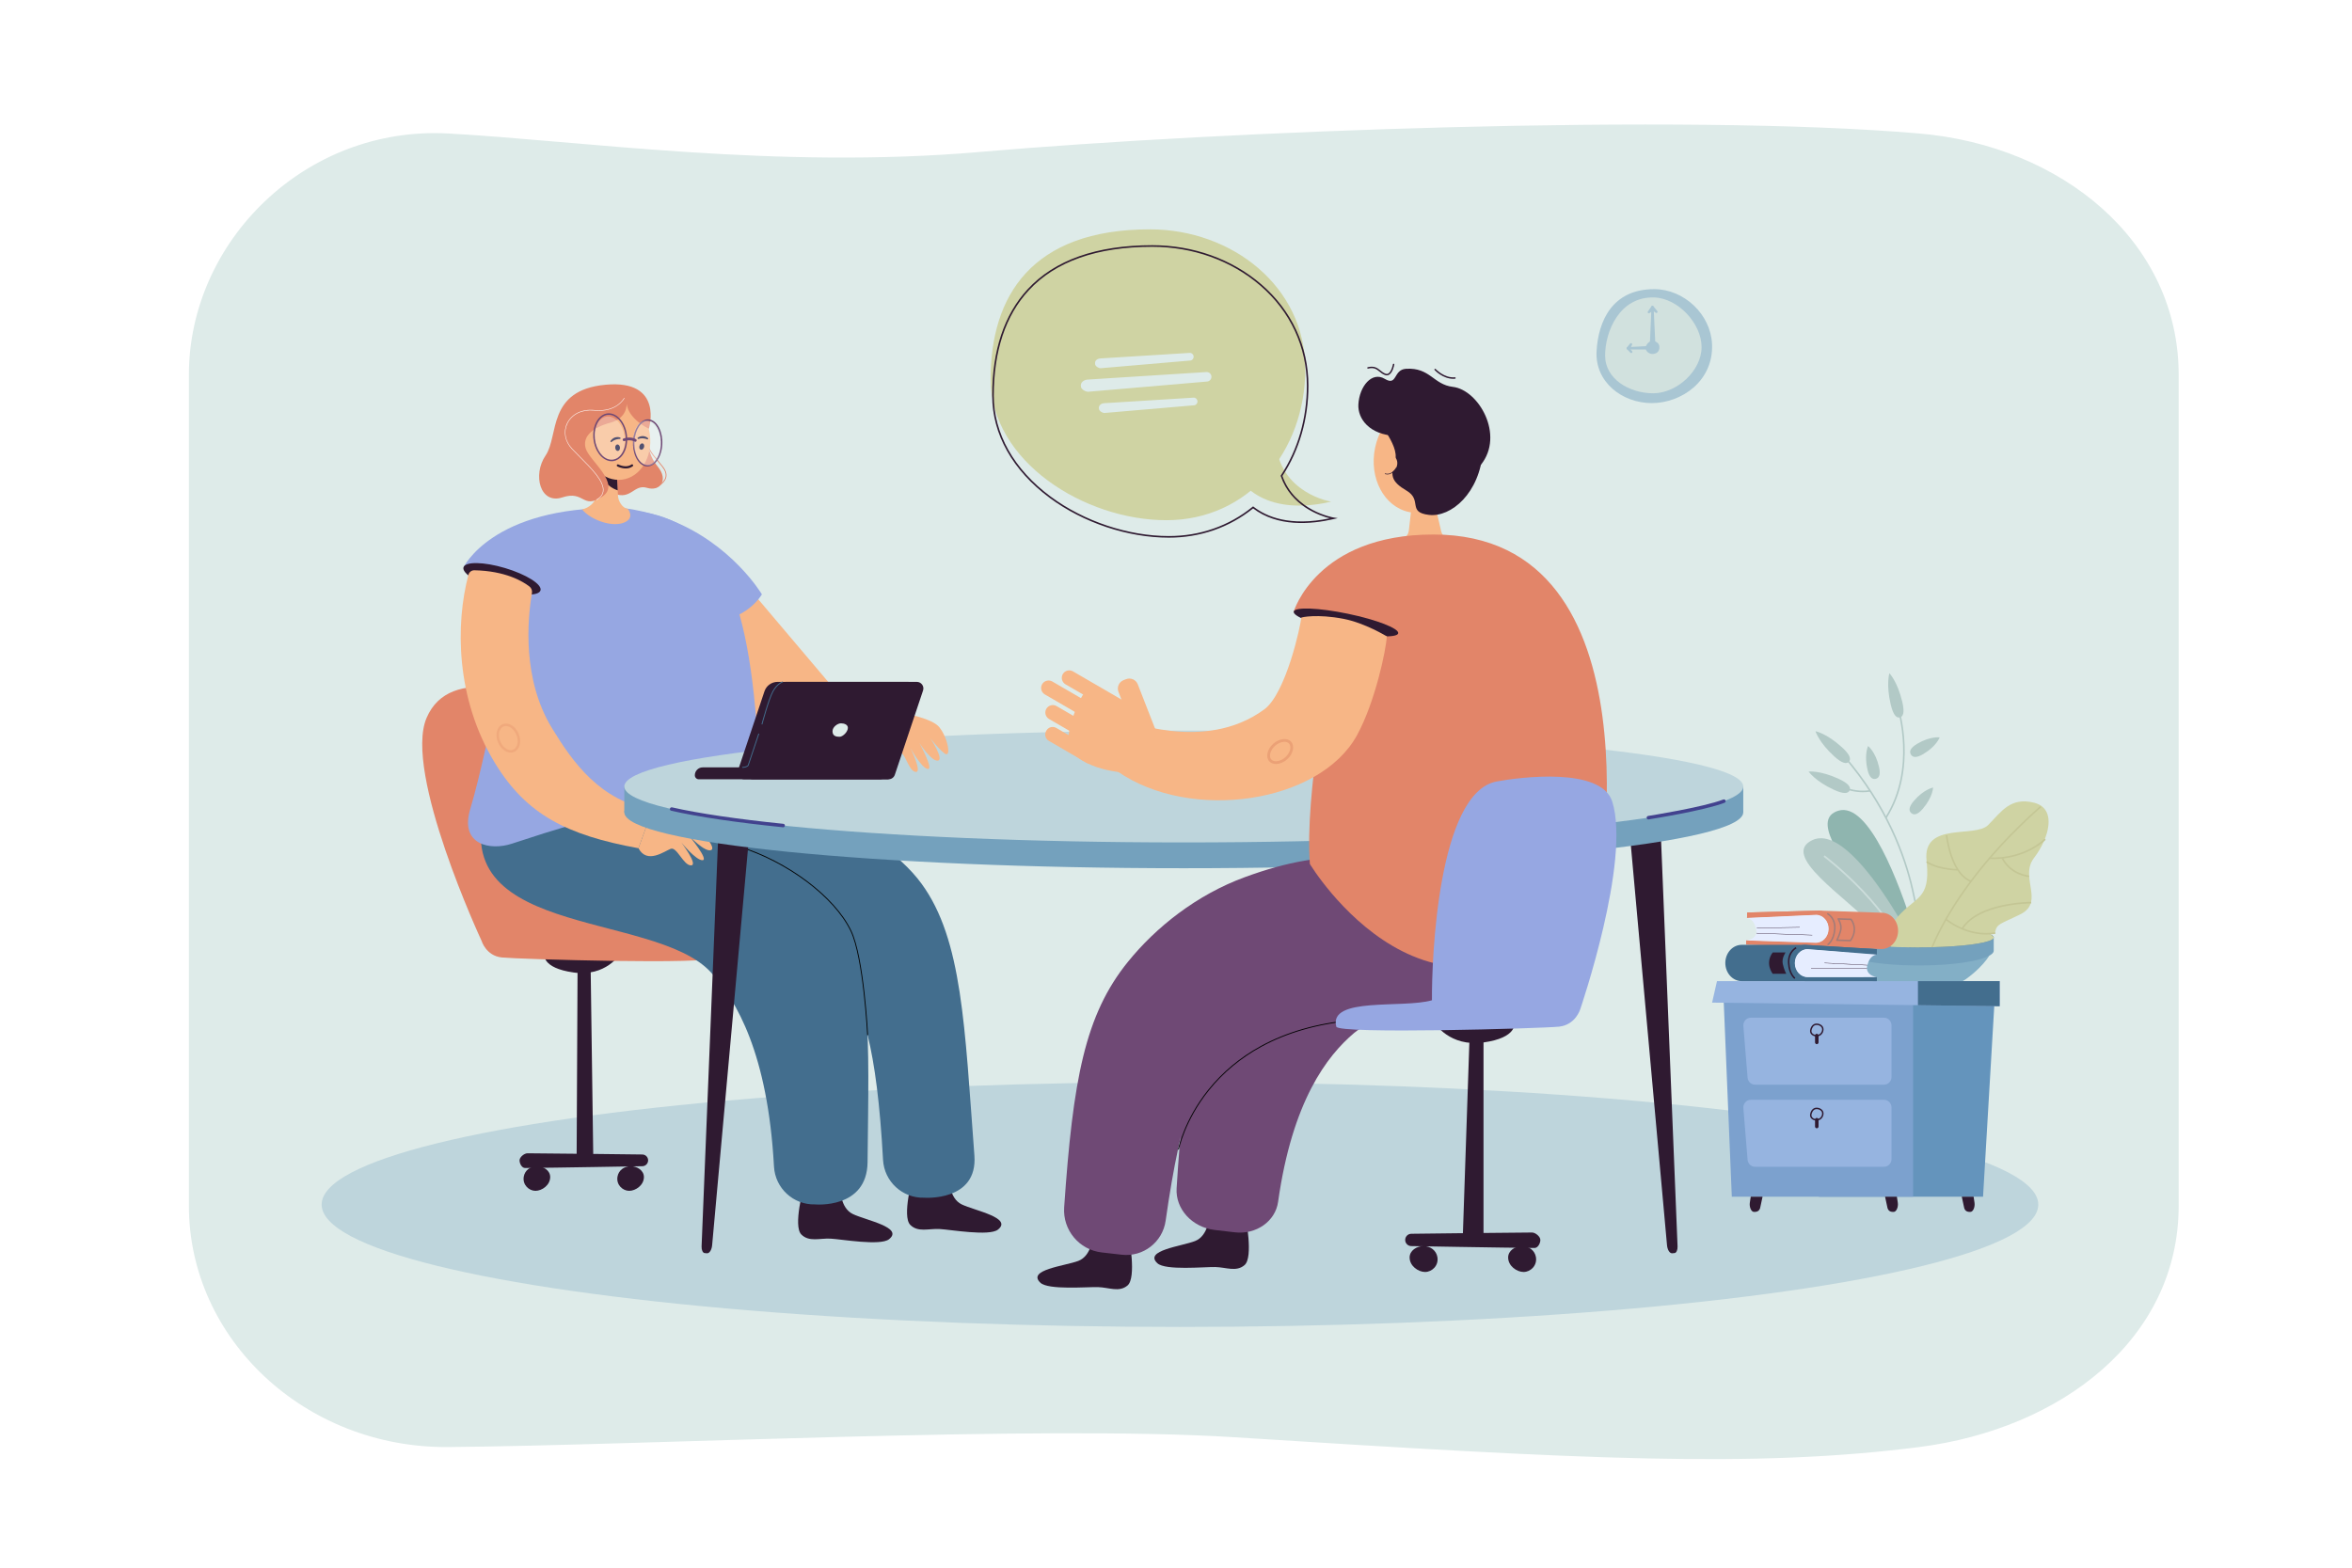 <?xml version="1.0" encoding="utf-8"?>
<!-- Generator: Adobe Illustrator 27.5.0, SVG Export Plug-In . SVG Version: 6.00 Build 0)  -->
<svg version="1.1" id="_x3C_Layer_x3E_" xmlns="http://www.w3.org/2000/svg" xmlns:xlink="http://www.w3.org/1999/xlink" x="0px"
	 y="0px" viewBox="0 0 2760 1840" style="enable-background:new 0 0 2760 1840;" xml:space="preserve">
<rect style="fill:#FFFFFF;" width="2760" height="1840"/>
<g>
	<g>
		<path style="fill:#DEEBE9;" d="M2252.196,1698.403c-194.376,24.852-394.63,14.497-803.806-11.508
			c-229.761-14.603-691.73,9.591-922.321,11.508c-168.112,1.397-304.406-126.786-304.406-283.187V938.175v-498.32
			c0-156.4,136.578-292.386,304.406-283.186c155.856,8.543,385.099,42.365,624.069,21.655
			c284.22-24.631,823.689-45.561,1102.058-21.655c167.406,14.376,304.405,126.787,304.405,283.186v975.362
			C2556.602,1571.617,2418.748,1677.108,2252.196,1698.403z"/>
	</g>
	<g>
		<ellipse style="fill:#BED5DC;" cx="1384.657" cy="1413.794" rx="1007.211" ry="143.629"/>
	</g>
	<g>
		<g>
			<polygon style="fill:#2F1A31;" points="696.135,1355.026 676.662,1358.982 677.882,1111.797 692.863,1118.142 			"/>
		</g>
		<g>
			<path style="fill:#2F1A31;" d="M753.678,1368.774c0,0-103.11,1.851-137.484,2.115c-3.797,0.029-6.521-5.192-6.521-8.989l0,0
				c0-3.796,5.545-8.304,9.341-8.284c33.668,0.177,134.665,1.41,134.665,1.41c3.797,0,6.875,3.078,6.875,6.874l0,0
				C760.553,1365.697,757.475,1368.774,753.678,1368.774z"/>
		</g>
		<g>
			<path style="fill:#2F1A31;" d="M614.606,1381.112c1.257-7.542,7.865-12.338,15.511-12.338s15.51,5.044,15.51,12.69
				c0,9.518-9.627,16.216-17.273,16.216S613.021,1390.629,614.606,1381.112z"/>
		</g>
		<g>
			<path style="fill:#2F1A31;" d="M724.589,1381.112c1.257-7.542,7.865-12.338,15.511-12.338c7.646,0,15.51,5.044,15.51,12.69
				c0,9.518-9.627,16.216-17.273,16.216C730.691,1397.681,723.003,1390.629,724.589,1381.112z"/>
		</g>
		<g>
			<path style="fill:#2F1A31;" d="M638.753,1119.729c0,0-3.701,16.391,34.37,21.678c38.071,5.288,54.462-21.678,54.462-21.678
				H638.753z"/>
		</g>
	</g>
	<g>
		<g>
			<g>
				<path style="fill:#CFD3A3;" d="M1531.719,433.08c0-97.011-86.237-163.892-182.313-163.892
					c-139.136,0-186.92,78.643-186.92,175.654c0,97.012,110.261,165.718,206.336,165.718
					C1464.897,610.56,1531.719,530.092,1531.719,433.08z"/>
			</g>
			<g>
				<path style="fill:#CFD3A3;" d="M1562.128,588.791c0,0-60.815-9.481-65.159-70.533l-47.783,35.267
					C1449.186,553.524,1471.991,609.626,1562.128,588.791z"/>
			</g>
		</g>
		<g>
			<path style="fill:#2F1A31;" d="M1371.581,631.052c-48.05,0-100.295-17.444-139.757-46.664
				c-43.541-32.24-67.52-74.854-67.52-119.992c0-52.981,13.973-94.984,41.532-124.845c31.693-34.338,80.925-51.75,146.328-51.75
				c48.046,0,93.432,16.263,127.797,45.793c35.762,30.731,55.456,73.006,55.456,119.039c0,38.902-10.563,75.548-30.553,106.012
				c14.426,41.188,59.708,48.699,60.165,48.772l4.804,0.748l-4.736,1.095c-27.439,6.343-66.04,9.275-94.607-12.542
				C1442.595,619.182,1408.409,631.052,1371.581,631.052z M1352.165,289.68c-64.856,0-113.624,17.208-144.947,51.146
				c-27.228,29.502-41.035,71.077-41.035,123.57c0,44.528,23.71,86.605,66.761,118.482c39.148,28.988,90.977,46.295,138.638,46.295
				c36.647,0,70.641-11.889,98.303-34.382l0.581-0.471l0.59,0.46c15.035,11.721,42.657,23.37,89.462,13.564
				c-11.896-3.024-45.565-14.505-57.579-49.523l-0.149-0.438l0.254-0.386c19.951-30.233,30.496-66.668,30.496-105.365
				c0-45.477-19.462-87.246-54.801-117.613C1444.713,305.782,1399.762,289.68,1352.165,289.68z"/>
		</g>
	</g>
	<g>
		<path style="fill:#E28569;" d="M760.517,1094.744c0.406-46.037-1.623-244.01-66.033-261.263
			c-72.934-19.536-166.435-55.021-193.904,9.111c-27.469,64.132,64.544,261.677,64.544,261.677s5.108,17.547,23.747,19.51
			c18.64,1.962,248.218,8.839,248.576,0C837.676,1118.146,792.974,1104.153,760.517,1094.744z"/>
	</g>
	<g style="opacity:0.5;">
		<g>
			<path style="fill:#74A1BD;" d="M2009.023,403.735c-1.613-34.876-32.942-64.366-67.855-64.366
				c-49.465,0-65.688,37.895-67.639,72.754c-2.026,36.208,29.888,60.988,64.801,60.988
				C1973.244,473.11,2011.026,447.063,2009.023,403.735z"/>
		</g>
		<g>
			<path style="fill:#C4D7D4;" d="M1996.75,407.386c0-27.773-27.723-57.361-55.481-58.25c-41.067-1.314-57.722,40.35-57.722,68.123
				c0,27.773,28.669,44.331,56.441,44.331C1967.762,461.59,1996.75,435.159,1996.75,407.386z"/>
		</g>
		<g>
			<path style="fill:#74A1BD;" d="M1947.216,406.448c-0.372-3.792-4.403-6.319-8.212-6.319c-3.811,0-7.898,4.591-7.898,8.4
				c0,3.81,4.088,6.923,7.898,6.923C1942.813,415.452,1947.906,413.477,1947.216,406.448z"/>
		</g>
		<g>
			<g>
				<path style="fill:#74A1BD;" d="M1939.004,409.922h-1.381c-0.756,0-1.368-0.612-1.368-1.369c0-0.756-1.726-3.323-0.968-3.323
					l0.767-1.611l1.646-37.516l-1.71,1.047c-0.433,0.623-1.286,0.774-1.903,0.351c-0.621-0.429-0.779-1.282-0.348-1.904l4.213-6.11
					c0.341-0.496,0.961-0.71,1.537-0.529c0.57,0.178,0.959,0.708,0.959,1.309l2.28,48.185
					C1942.728,409.207,1939.758,409.922,1939.004,409.922z"/>
			</g>
			<g>
				<path style="fill:#74A1BD;" d="M1943.732,367.349c-0.396,0-0.791-0.173-1.061-0.504l-5.199-3.722
					c-0.479-0.587,0.153-3.442,0.742-3.919c0.582-0.477,1.446-0.391,1.925,0.197l4.655,5.715c0.479,0.586,0.391,1.449-0.199,1.926
					C1944.343,367.249,1944.037,367.349,1943.732,367.349z"/>
			</g>
		</g>
		<g>
			<g>
				<path style="fill:#74A1BD;" d="M1914.195,414.357c-0.358,0-0.717-0.141-0.984-0.418l-4.066-4.212
					c-0.382-0.396-0.492-0.982-0.275-1.487c0.214-0.505,0.711-0.833,1.26-0.833h0.002l32.309-1.697
					c0.754,0.001,1.185,2.384,1.185,3.139v1.38c0,0.756-0.612,1.369-1.369,1.369s-2.462,0.68-2.462-0.077l1.093-1.306l-27.524-0.063
					l1.818,1.885c0.526,0.544,0.511,1.41-0.032,1.936C1914.879,414.23,1914.538,414.357,1914.195,414.357z"/>
			</g>
			<g>
				<path style="fill:#74A1BD;" d="M1910.129,410.145c-0.305,0-0.613-0.102-0.866-0.309c-0.586-0.479-0.672-1.342-0.195-1.927
					l3.802-4.657c0.484-0.586,1.345-0.669,1.928-0.194c0.586,0.479,0.671,1.341,0.195,1.927l-1.494,3.486
					C1913.227,408.803,1910.523,410.145,1910.129,410.145z"/>
			</g>
		</g>
	</g>
	<g>
		<g>
			<path style="fill:#F7B686;" d="M880.122,691.96l110.112,130.074c0,0-124.969,32.936-123.748,30.745
				c1.221-2.19-22.203-141.784-22.203-141.784L880.122,691.96z"/>
		</g>
		<g>
			<path style="fill:#2F1A31;" d="M986.2,1394.471c0,0-0.681,23.09,14.567,30.445c15.248,7.357,60.137,15.693,42.436,29.597
				c-10.158,7.979-55.541-0.011-68.438-0.715c-12.898-0.704-25.314,4.256-34.429-4.899c-10.025-10.072,3.099-56.763,3.099-56.763
				s10.814,6.405,20.837,6.692C978.717,1399.24,986.2,1394.471,986.2,1394.471z"/>
		</g>
		<g>
			<path style="fill:#2F1A31;" d="M1114.009,1383.181c0,0-0.681,23.092,14.567,30.447s60.138,15.692,42.435,29.596
				c-10.157,7.978-55.539-0.012-68.437-0.716c-12.898-0.703-25.315,4.257-34.428-4.898c-10.026-10.073,3.099-56.763,3.099-56.763
				s10.813,6.405,20.836,6.691C1106.525,1387.951,1114.009,1383.181,1114.009,1383.181z"/>
		</g>
		<g>
			<g>
				<path style="fill:#436E8E;" d="M1143.424,1356.177c-11.42-151.275-14.11-253.349-61.98-318.928
					c-52.391-71.772-192.853-122.535-247.014-125.703c-88.32-5.163-129.94,7.983-129.94,7.983
					c-66.296,137.863,37.547,156.152,114.362,159.923c2.535,0.125,5.083,0.267,7.642,0.429
					c46.505,2.929,129.192,14.742,160.488,60.95c24.783,36.593,41.982,87.966,49.234,220.475
					c1.391,25.427,22.721,45.147,48.177,44.45C1084.394,1405.756,1147.529,1410.586,1143.424,1356.177z"/>
			</g>
		</g>
		<g>
			<g>
				<path style="fill:#436E8E;" d="M1018.065,1363.969c1.505-151.7,6.213-229.146-39.317-296.371
					c-29.25-43.189-73.24-75.791-130.747-96.898c-41.041-15.063-89.313-24.307-143.474-27.475
					c-88.322-5.163-128.01-15.831-128.01-15.831c-71.482,176.476,189.99,139.011,258.062,214.198
					c29.662,32.762,66.412,95.068,73.664,227.577c1.391,25.427,22.722,45.147,48.177,44.45
					C956.42,1413.619,1017.516,1419.435,1018.065,1363.969z"/>
			</g>
		</g>
		<g>
			<path style="fill:#020202;" d="M1017.63,1214.971c-0.044-0.906-4.531-90.896-19.609-122.327
				c-19.079-39.771-74.46-81.303-131.683-98.751l0.297-0.97c57.469,17.522,113.108,59.276,132.3,99.282
				c15.167,31.616,19.663,121.81,19.707,122.717L1017.63,1214.971z"/>
		</g>
		<g>
			<path style="fill:#96A7E2;" d="M639.172,647.198c0,0,37.574-64.227,124.191-44.517c86.618,19.71,121.909,108.18,128.113,320.635
				c0,0-80.191-2.947-290.877,66.937c-24.955,8.277-61.563,1.712-48.749-40.801C575.669,870.426,598.74,712.8,639.172,647.198z"/>
		</g>
		<g>
			<path style="fill:#96A7E2;" d="M543.886,665.954l89.096,16.747c0,0,155.796,46.076,199.412,46.44
				c43.613,0.364,61.663-31.535,61.663-31.535s-35.176-59.709-108.901-87.88c-6.925-2.658-14.181-5.021-21.788-7.04
				c-12.771-3.378-25.749-6.34-38.74-6.489C577.557,594.512,543.886,665.954,543.886,665.954z"/>
		</g>
		<g>
			<path style="fill:#2F1A31;" d="M543.886,665.954c-1.929,7.024,16.748,18.745,41.713,26.179
				c24.966,7.434,46.767,7.767,48.694,0.743c1.928-7.024-16.748-18.744-41.714-26.178
				C567.613,659.264,545.813,658.932,543.886,665.954z"/>
		</g>
		<g>
			<g>
				<path style="fill:#F7B686;" d="M765.366,950.836c0,0,50.063-2.849,62.989,7.888c12.928,10.736,21.324,34.224,11.897,29.271
					c-9.427-4.953-19.723-14.611-19.723-14.611s21.027,21.666,13.831,24.39c-7.197,2.724-25.303-16.296-25.303-16.296
					s22.967,27.774,15.335,28.146c-7.631,0.371-24.929-20.852-24.929-20.852s20.336,26.694,11.461,26.918
					c-8.873,0.225-16.662-22.17-23.858-19.446c-7.196,2.724-27.799,18.421-37.81-0.658L765.366,950.836z"/>
			</g>
		</g>
		<g>
			<g>
				<path style="fill:#F7B686;" d="M580.826,895.604c36.871,60.364,84.071,84.606,168.43,99.981l16.116-44.744
					c-61.419-11.194-92.873-55.652-117.591-96.122c-35.15-57.574-28.818-127.715-23.553-158.71c0.5-2.94-0.661-5.898-3.027-7.711
					c-7.853-6.018-28.2-18.245-64.558-18.965c-3.235-0.065-6.101,2.106-6.931,5.232
					C534.502,731.859,534.396,819.576,580.826,895.604z"/>
			</g>
		</g>
		<g style="opacity:0.3;">
			<path style="fill:#E08B65;" d="M599.356,883.351c-1.492,0-3.031-0.313-4.573-0.935c-4.33-1.748-8.206-5.852-10.371-10.977l0,0
				c-3.784-8.961-1.442-18.565,5.222-21.41c2.638-1.128,5.609-1.087,8.593,0.117c4.329,1.748,8.206,5.852,10.371,10.978
				c3.784,8.959,1.441,18.564-5.222,21.41C602.102,883.078,600.749,883.351,599.356,883.351z M593.655,852.143
				c-1.005,0-1.971,0.192-2.871,0.577c-5.187,2.215-6.836,10.101-3.677,17.58l0,0c1.869,4.425,5.148,7.94,8.771,9.402
				c2.246,0.907,4.441,0.955,6.349,0.142c5.186-2.216,6.835-10.103,3.676-17.582c-1.868-4.424-5.147-7.939-8.771-9.402
				C595.947,852.382,594.776,852.143,593.655,852.143z"/>
		</g>
		<g>
			<g>
				<path style="fill:#E28569;" d="M769.015,572.568l-0.334-0.889c0.101-0.038,10.103-3.88,12.123-11.294
					c1.047-3.846-0.222-8.027-3.77-12.427c-1.669-2.069-3.203-3.938-4.607-5.647c-9.683-11.797-13.307-16.21-12.444-26.988
					l0.946,0.075c-0.83,10.396,2.462,14.406,12.233,26.31c1.405,1.712,2.94,3.582,4.61,5.654c3.754,4.652,5.082,9.119,3.947,13.277
					C779.568,568.523,769.445,572.407,769.015,572.568z"/>
			</g>
			<g>
				<path style="fill:#E28569;" d="M760.454,515.361c0,0-1.512,16.708,11.43,32.341c12.94,15.632,2.811,29.561-12.608,24.883
					c-15.421-4.677-18.604,14.628-38.564,6.734C700.754,571.424,760.454,515.361,760.454,515.361z"/>
			</g>
			<g>
				<path style="fill:#F7B686;" d="M683.435,597.778c7.989-1.907,14.37-7.515,16.636-15.41l7.012-24.435l2.048-7.141l12.044-41.987
					l2.304,41.622l1.379,24.983l0.39,7.038c0.321,5.826,5.449,14.309,11.276,14.607c0,0,8.821,10.276-3.248,15.888
					c-14.184,6.597-39.927-2.428-50.273-15.124L683.435,597.778z"/>
			</g>
			<g>
				<path style="fill:#2F1A31;" d="M706.952,557.257c0.035,0.227,0.079,0.452,0.13,0.677c2.683,13.169,17.698,17.562,17.698,17.562
					l0.076-0.085l-1.379-24.983c-4.552-1.037-10.953-1.882-14.348,0.365C707.354,551.968,706.402,553.983,706.952,557.257z"/>
			</g>
			<g>
				<path style="fill:#F7B686;" d="M762.639,510.207c-3.376-26.402-23.462-45.586-44.861-42.85
					c-21.4,2.736-36.013,26.357-32.636,52.761c3.376,26.401,23.462,45.587,44.861,42.85
					C751.402,560.231,766.015,536.609,762.639,510.207z"/>
			</g>
			<g>
				<path style="fill:#F7B686;" d="M691.245,526.665c4.926,3.63,11.117,3.275,13.831-0.793c2.713-4.068,0.921-10.31-4.005-13.938
					c-4.925-3.63-11.117-3.274-13.83,0.794C684.526,516.795,686.32,523.035,691.245,526.665z"/>
			</g>
			<g>
				<g>
					<path style="fill:#060633;" d="M727.696,515.144c0.25-0.103,0.448-0.318,0.521-0.599c0.122-0.475-0.161-0.959-0.635-1.083
						c-0.28-0.072-6.603-2.365-11.085,4.003c-0.283,0.401-0.206,0.952,0.191,1.243c0.395,0.29,0.871,0.133,1.241-0.191
						c3.7-3.237,8.973-3.393,9.205-3.334C727.329,515.234,727.524,515.216,727.696,515.144z"/>
				</g>
			</g>
			<g>
				<path style="fill:#060633;" d="M721.961,525.723c0.203,2.11,1.608,3.702,3.14,3.556c1.532-0.147,2.609-1.977,2.407-4.087
					c-0.201-2.11-1.607-3.703-3.139-3.557C722.838,521.781,721.76,523.611,721.961,525.723z"/>
			</g>
			<g>
				<g>
					<path style="fill:#060633;" d="M759.744,515.716c0.27,0,0.536-0.122,0.71-0.354c0.294-0.393,0.217-0.948-0.175-1.243
						c-0.231-0.173-5.204-4.701-11.773-0.521c-0.415,0.263-0.553,0.801-0.298,1.221c0.255,0.419,0.757,0.455,1.222,0.297
						c4.655-1.585,9.588,0.28,9.78,0.425C759.37,515.658,759.559,515.716,759.744,515.716z"/>
				</g>
			</g>
			<g>
				<path style="fill:#060633;" d="M750.413,523.312c-0.618,2.028,0.075,4.036,1.547,4.484c1.472,0.447,3.166-0.834,3.782-2.862
					c0.618-2.028-0.075-4.036-1.547-4.484C752.724,520.001,751.029,521.282,750.413,523.312z"/>
			</g>
			<g>
				<path style="fill:#E28569;" d="M735.339,473.919c0,0,1.285,16.692-19.066,22.17c-20.352,5.477-33.518,16.067-28.827,30.633
					c4.69,14.567,42.037,41.253,19.032,56.382c-23.007,15.13-20.644-7.897-46.584,0.688c-25.941,8.586-35.282-26.325-19.601-49.284
					c15.682-22.959,1.286-76.566,70.287-82.932c69.001-6.365,50.842,51.658,50.842,51.658S737.64,492.241,735.339,473.919z"/>
			</g>
			<g>
				<path style="fill:#FFFFFF;" d="M699.804,587.078l-0.274-0.492c4.807-2.694,7.416-5.975,7.978-10.03
					c1.558-11.233-13.448-26.273-26.688-39.543c-3.514-3.521-6.832-6.847-9.808-10.049c-8.284-8.914-10.401-20.542-5.526-30.347
					c5.414-10.89,17.601-16.764,31.807-15.33c13.724,1.39,22.521-2.558,27.487-6.11c5.38-3.851,7.547-8.085,7.567-8.127l0.505,0.253
					c-0.086,0.172-8.97,17.237-35.617,14.546c-13.967-1.411-25.938,4.344-31.244,15.02c-4.84,9.733-2.809,20.842,5.435,29.712
					c2.97,3.194,6.284,6.517,9.794,10.035c13.333,13.361,28.444,28.508,26.847,40.019
					C707.486,580.816,704.707,584.33,699.804,587.078z"/>
			</g>
			<g>
				<g>
					<path style="fill:#6F4975;" d="M745.123,530.81c0.181-0.183,0.357-0.384,0.537-0.565c-0.952-3.722-1.358-7.837-1.15-12.054
						c-0.214-0.136-0.732-0.395-1.482-0.654C743.004,522.181,743.769,526.735,745.123,530.81z M743.299,527.251
						c0.25,1.525,0.59,3.017,0.997,4.459c1.972,6.915,5.724,12.45,10.597,14.689c0.039,0.013,0.06,0.028,0.102,0.041
						c1.999,0.895,4.036,1.211,6.058,0.956c1.382-0.186,2.728-0.599,4.047-1.292c1.285-0.669,2.496-1.555,3.633-2.657
						c0.942-0.898,1.841-1.942,2.659-3.127c2.433-3.453,4.25-7.99,5.182-13.146c2.688-14.629-2.457-29.848-11.456-33.952
						c-0.578-0.269-1.169-0.496-1.748-0.649c-1.966-0.576-3.951-0.576-5.89-0.049c-0.859,0.235-1.722,0.567-2.55,0.99
						c-0.949,0.499-1.862,1.106-2.735,1.842c-0.469,0.4-0.932,0.839-1.389,1.315c-3.515,3.611-6.156,9.18-7.371,15.759
						c-0.104,0.531-0.19,1.062-0.256,1.588c-0.013,0.04-0.004,0.096-0.014,0.154c0,0,0,0-0.018,0.004
						c-0.146,1.093-0.252,2.199-0.32,3.299C742.609,520.813,742.788,524.127,743.299,527.251z M775.367,523.188
						c-0.106,1.221-0.286,2.453-0.507,3.673c-0.854,4.705-2.468,8.845-4.601,12.039c-0.765,1.156-1.593,2.171-2.479,3.06
						c-1.081,1.094-2.255,1.973-3.486,2.614c-2.756,1.366-5.631,1.532-8.379,0.378c-0.1-0.023-0.183-0.066-0.285-0.106
						c-4.688-2.155-8.249-7.703-9.971-14.602c-0.952-3.722-1.358-7.837-1.15-12.054c0.063-1.137,0.162-2.28,0.335-3.435
						c0.083-0.663,0.188-1.31,0.307-1.979c1.15-6.394,3.698-11.719,7.063-15.077c1.1-1.096,2.273-1.976,3.521-2.638
						c0.828-0.422,1.638-0.727,2.469-0.901c0.455-0.132,0.902-0.205,1.354-0.24c0.019-0.003,0.019-0.003,0.038-0.007
						c1.206-0.102,2.392,0.029,3.581,0.408c0.402,0.125,0.811,0.287,1.222,0.468c7.575,3.459,12.133,15.681,10.971,28.303
						C775.377,523.13,775.38,523.148,775.367,523.188z"/>
				</g>
			</g>
			<g style="opacity:0.3;">
				<path style="fill:#FFFFFF;" d="M697.447,509.048c-1.363,14.046,5.479,28.066,15.284,31.313
					c9.805,3.247,18.857-5.507,20.221-19.555c1.364-14.047-5.479-28.067-15.284-31.314C707.864,486.245,698.81,495,697.447,509.048z
					"/>
			</g>
			<g style="opacity:0.3;">
				<path style="fill:#FFFFFF;" d="M743.218,513.631c-1.363,14.11,4.688,28.448,13.517,32.026
					c8.829,3.575,17.091-4.963,18.455-19.075c1.362-14.11-4.688-28.449-13.518-32.025
					C752.844,490.979,744.582,499.52,743.218,513.631z"/>
			</g>
			<g>
				<g>
					<path style="fill:#6F4975;" d="M696.648,517.352c0.685,4.185,2.021,8.149,3.845,11.594c2.855,5.319,6.909,9.431,11.659,11.269
						c0.311,0.141,0.635,0.259,0.957,0.359c2.143,0.719,4.295,0.921,6.371,0.658c1.16-0.152,2.313-0.455,3.438-0.926
						c0.915-0.36,1.831-0.834,2.732-1.401c5.588-3.665,9.297-10.764,10.174-19.521c0.08-0.796,0.138-1.607,0.159-2.413
						c0.047-1.114,0.038-2.221-0.009-3.32c-0.404-8.891-3.818-17.27-9.01-22.626c-2.308-2.431-5.008-4.223-7.933-5.177
						c-4.352-1.39-8.67-0.816-12.572,1.713c-5.038,3.287-8.542,9.418-9.805,16.996c-0.136,0.805-0.246,1.645-0.339,2.481
						c-0.083,0.891-0.148,1.78-0.159,2.642C696.069,512.291,696.24,514.859,696.648,517.352z M728.947,533.381
						c-1.238,1.653-2.673,3.034-4.26,4.077c-0.604,0.385-1.238,0.718-1.862,0.992c-2.919,1.298-6.061,1.468-9.182,0.489
						c-0.344-0.116-0.687-0.231-1.016-0.369c-4.251-1.71-7.893-5.41-10.47-10.184c-2.831-5.171-4.439-11.611-4.299-18.223
						c0.013-0.976,0.081-1.961,0.171-2.931c0.137-1.378,0.36-2.694,0.646-3.982c0.194-0.91,0.43-1.808,0.729-2.659
						c-0.003-0.019-0.006-0.037,0.01-0.059c0.463-1.489,1.053-2.903,1.719-4.197c1.608-3.127,3.752-5.674,6.288-7.33
						c1.723-1.141,3.577-1.826,5.487-2.063c1.831-0.242,3.714-0.054,5.588,0.537c2.603,0.854,4.999,2.429,7.065,4.555
						c5.029,5.059,8.352,13.224,8.702,21.912c0.051,1.119,0.041,2.228-0.024,3.346c-0.011,0.633-0.06,1.27-0.126,1.912
						c-0.557,5.477-2.367,10.395-5.043,14.001C729.044,533.269,728.998,533.334,728.947,533.381z"/>
				</g>
			</g>
			<g>
				<g>
					<path style="fill:#6F4975;" d="M745.697,518.506c-0.36,0.045-0.738-0.033-1.068-0.244l0,0
						c-0.194-0.127-4.785-2.856-11.813-0.565c-0.831,0.232-1.771-0.179-2.056-1.029c-0.286-0.85,0.179-1.771,1.032-2.031
						c8.464-2.932,14.314,0.728,14.573,0.871c0.746,0.487,0.976,1.497,0.488,2.243C746.595,518.188,746.159,518.447,745.697,518.506
						z"/>
				</g>
			</g>
			<g>
				<path style="fill:#2F1A31;" d="M734.235,549.84c-5.115,0-9.51-2.271-9.787-2.418c-0.623-0.329-0.861-1.1-0.534-1.724
					c0.328-0.622,1.098-0.862,1.724-0.535c0.09,0.048,9.081,4.672,15.318,0.053c0.565-0.418,1.365-0.3,1.786,0.267
					c0.418,0.566,0.3,1.366-0.268,1.785C739.863,549.2,736.948,549.84,734.235,549.84z"/>
			</g>
		</g>
	</g>
	<g>
		<g>
			<g>
				<path style="fill:#2F1A31;" d="M1962.382,1470.99l2.693-0.263c2.098-0.204,3.665-3.672,3.499-7.745l-20.893-514.996
					l-39.707-19.662l48.136,532.289C1956.463,1466.705,1959.237,1471.296,1962.382,1470.99z"/>
			</g>
		</g>
		<g>
			<g>
				<path style="fill:#2F1A31;" d="M829.477,1470.99l-2.693-0.263c-2.098-0.204-3.664-3.672-3.499-7.745l20.893-514.996
					l39.707-19.662l-48.135,532.289C835.396,1466.705,832.622,1471.296,829.477,1470.99z"/>
			</g>
		</g>
		<g>
			<path style="fill:#74A1BD;" d="M2045.665,953.4c0,36.254-293.94,65.643-656.532,65.643c-362.594,0-656.533-29.389-656.533-65.643
				c0-36.253,293.94-65.642,656.533-65.642C1751.725,887.759,2045.665,917.148,2045.665,953.4z"/>
		</g>
		<g>
			<rect x="732.6" y="923.128" style="fill:#74A1BD;" width="1313.065" height="30.272"/>
		</g>
		<g>
			<path style="fill:#BED5DC;" d="M2045.665,923.128c0,36.254-293.94,65.644-656.532,65.644
				c-362.594,0-656.533-29.39-656.533-65.644c0-36.252,293.94-65.642,656.533-65.642
				C1751.725,857.486,2045.665,886.876,2045.665,923.128z"/>
		</g>
		<g>
			<path style="fill:#42428E;" d="M919.031,970.991c-0.068,0-0.14-0.004-0.21-0.011c-55.217-5.662-99.34-12.191-131.145-19.401
				c-1.1-0.249-1.787-1.341-1.538-2.44c0.249-1.099,1.34-1.783,2.439-1.538c31.645,7.175,75.606,13.677,130.659,19.322
				c1.12,0.115,1.937,1.116,1.821,2.237C920.95,970.209,920.065,970.991,919.031,970.991z"/>
		</g>
		<g>
			<path style="fill:#42428E;" d="M1934.325,961.752c-0.987,0-1.854-0.719-2.013-1.724c-0.174-1.113,0.587-2.157,1.699-2.332
				c0.641-0.101,64.324-10.149,88.238-19.304c1.051-0.403,2.231,0.122,2.635,1.176c0.402,1.052-0.124,2.231-1.176,2.634
				c-24.316,9.309-86.433,19.111-89.064,19.525C1934.537,961.743,1934.43,961.752,1934.325,961.752z"/>
		</g>
	</g>
	<g>
		<g>
			<path style="fill:#2F1A31;" d="M1419.111,1427.539c0,0-1.048,22.905-16.688,29.049c-15.64,6.144-60.69,11.05-44.205,26.131
				c9.458,8.652,54.972,4.127,67.788,4.393c12.819,0.264,24.738,6.099,34.44-2.283c10.673-9.222,1.164-56.412,1.164-56.412
				s-11.18,5.534-21.122,5.07C1426.162,1432.818,1419.111,1427.539,1419.111,1427.539z"/>
		</g>
		<g>
			<path style="fill:#2F1A31;" d="M1282.394,1451.051c0,0-1.294,22.893-17,28.867c-15.706,5.974-60.807,10.393-44.486,25.649
				c9.364,8.755,54.924,4.724,67.737,5.126c12.814,0.403,24.67,6.367,34.463-1.91c10.772-9.105,1.773-56.396,1.773-56.396
				s-11.238,5.413-21.174,4.842C1289.387,1456.406,1282.394,1451.051,1282.394,1451.051z"/>
		</g>
		<g>
			<g>
				<path style="fill:#6F4975;" d="M1292.854,1469.996c-26.478-3.015-45.917-26.333-44.089-52.918
					c10.332-150.221,24.311-225.879,75.064-288.477c32.606-40.215,80.226-78.377,137.338-99.229
					c49.242-17.979,90.729-25.585,144.558-24.102c87.778,2.423,127.813,18.972,127.813,18.972
					c53.808,141.98-50.44,151.215-126.722,148.396c-2.517-0.094-5.05-0.17-7.593-0.229c-46.237-1.066-129.014,3.567-163.899,46.595
					c-27.626,34.073-49.013,83.408-67.479,213.826c-3.543,25.024-26.316,42.709-51.43,39.849L1292.854,1469.996z"/>
			</g>
		</g>
		<g>
			<g>
				<path style="fill:#6F4975;" d="M1425.423,1443.617c-26.465-3.096-46.172-24.612-44.695-48.83
					c8.346-136.843,21.308-205.648,71.144-262.063c32.018-36.242,77.834-61.615,136.178-75.41
					c41.638-9.845,90.002-13.794,143.745-11.736c87.641,3.356,127.625-2.652,127.625-2.652
					c58.873,230.513-197.753,107.967-270.436,169.509c-31.671,26.816-72.477,79.596-89.2,198.274
					c-3.209,22.773-25.708,38.6-50.81,35.664L1425.423,1443.617z"/>
			</g>
		</g>
		<g>
			<path style="fill:#020202;" d="M1383.345,1349.364l-0.988-0.19c0.065-0.34,6.896-34.38,35.371-69.946
				c16.721-20.885,37.525-38.211,61.836-51.498c30.374-16.602,66.337-26.905,106.887-30.624l0.092,1.002
				c-40.412,3.706-76.242,13.97-106.496,30.505c-24.192,13.223-44.896,30.464-61.532,51.244
				C1390.191,1315.23,1383.41,1349.027,1383.345,1349.364z"/>
		</g>
		<g>
			<path style="fill:#F7B686;" d="M1691.116,623.358l-8.439-36.546l-2.455-10.64l-14.441-62.559l-6.976,60.656l-4.181,36.408
				l-1.325,11.524c-0.898,7.822-5.803,9.12-12.126,15.51c-2.562,2.589-18.888,18.229-2.316,27.058
				c20.642,11.001,61.582-0.337,78.124-17.919C1716.863,646.816,1693.844,635.169,1691.116,623.358z"/>
		</g>
		<g>
			<path style="fill:#F7B686;" d="M1613.616,525.611c7.355-35.542,37.214-59.41,66.69-53.31c29.476,6.1,47.407,39.858,40.052,75.4
				c-7.355,35.542-37.213,59.41-66.688,53.31C1624.192,594.911,1606.261,561.153,1613.616,525.611z"/>
		</g>
		<g>
			<path style="fill:#2F1A31;" d="M1638.063,511.572c-31.163-1.123-44.915-20.165-44.05-36.791
				c1.108-21.324,15.903-39.195,30.93-30.133c15.027,9.064,9.757-10.836,24.919-11.79c28.333-1.783,32.128,18.553,55.011,21.215
				c30.186,3.511,60.992,56.505,32.904,91.461C1737.777,545.534,1662.675,512.46,1638.063,511.572z"/>
		</g>
		<g>
			<path style="fill:#2F1A31;" d="M1611.974,488.064c0,0,30.849,34.416,25.144,52.083c-5.704,17.666-5.114,24.794,13.572,35.816
				c18.688,11.024,0.414,25.347,26.175,28.375c25.761,3.027,59.674-25.182,63.363-75.389c2.057-27.991-12.67-47.489-12.67-47.489
				L1611.974,488.064z"/>
		</g>
		<g>
			<path style="fill:#F7B686;" d="M1620.414,538.115c4.156-5.06,11.191-6.152,15.715-2.439c4.522,3.715,4.819,10.827,0.663,15.89
				c-4.155,5.062-11.191,6.154-15.714,2.439C1616.555,550.291,1616.258,543.178,1620.414,538.115z"/>
		</g>
		<g>
			<path style="fill:#2F1A31;" d="M1731.219,538.4c-0.325,0-0.631-0.198-0.752-0.521c-2.45-6.526-9.403-9.46-9.474-9.489
				c-0.41-0.169-0.604-0.639-0.436-1.048c0.169-0.41,0.638-0.604,1.048-0.435c0.313,0.128,7.673,3.234,10.365,10.409
				c0.156,0.415-0.055,0.877-0.47,1.034C1731.408,538.383,1731.313,538.4,1731.219,538.4z"/>
		</g>
		<g>
			<path style="fill:#2F1A31;" d="M1720.751,524.584c-0.372,0-0.707-0.262-0.785-0.642c-0.089-0.434,0.19-0.857,0.625-0.947
				c0.082-0.018,8.322-1.801,8.604-8.419c0.019-0.443,0.385-0.788,0.836-0.769c0.443,0.019,0.787,0.394,0.769,0.837
				c-0.337,7.877-9.791,9.902-9.887,9.923C1720.859,524.579,1720.805,524.584,1720.751,524.584z"/>
		</g>
		<g>
			<path style="fill:#2F1A31;" d="M1627.334,440.566c-0.695,0-1.411-0.139-2.144-0.416c-2.655-1.004-4.572-2.554-6.427-4.053
				c-3.433-2.774-6.396-5.17-13.34-3.48c-0.446,0.107-0.906-0.167-1.016-0.619c-0.11-0.452,0.167-0.907,0.619-1.017
				c7.753-1.886,11.332,1.009,14.795,3.808c1.75,1.415,3.561,2.879,5.963,3.788c1.222,0.462,2.317,0.4,3.351-0.191
				c3.873-2.217,5.37-10.73,5.385-10.816c0.079-0.457,0.507-0.766,0.972-0.688c0.458,0.078,0.767,0.514,0.688,0.972
				c-0.065,0.382-1.653,9.386-6.209,11.993C1629.133,440.326,1628.252,440.566,1627.334,440.566z"/>
		</g>
		<g>
			<path style="fill:#2F1A31;" d="M1705.451,444.604c-12.427,0-21.609-9.916-22.015-10.36c-0.313-0.344-0.287-0.876,0.056-1.188
				c0.342-0.314,0.874-0.29,1.188,0.054c0.099,0.109,10.053,10.818,22.625,9.731c0.465-0.044,0.87,0.303,0.911,0.767
				c0.04,0.463-0.303,0.871-0.766,0.911C1706.776,444.577,1706.107,444.604,1705.451,444.604z"/>
		</g>
		<g>
			<path style="fill:#2F1A31;" d="M1628.101,556.852c-1.677,0-2.776-0.458-2.835-0.483c-0.196-0.084-0.288-0.311-0.204-0.507
				c0.083-0.197,0.313-0.289,0.507-0.205c0.278,0.117,6.842,2.754,12.301-6.389c0.111-0.184,0.348-0.243,0.531-0.134
				c0.184,0.109,0.244,0.347,0.134,0.53c-3.025,5.067-6.455,6.627-8.799,7.044C1629.147,556.813,1628.599,556.852,1628.101,556.852z
				"/>
		</g>
		<g>
			<path style="fill:#E28569;" d="M1682.119,627.356c-137.184,0.001-163.992,90.484-163.992,90.484s43.475,12.416,43.328,26.596
				c-0.504,48.55-30.559,185.529-24.369,269.59c0,0,146.315,243.428,338.048,39.831
				C1875.134,1053.857,1953.402,627.354,1682.119,627.356z"/>
		</g>
		<g>
			<g>
				<g>
					<polygon style="fill:#2F1A31;" points="1716.666,1448.081 1740.856,1448.081 1740.856,1184.478 1724.977,1201.992 					"/>
				</g>
				<g>
					<path style="fill:#2F1A31;" d="M1656.174,1462.533c0,0,108.394,1.945,144.529,2.224c3.991,0.03,6.855-5.459,6.855-9.45l0,0
						c0-3.99-5.829-8.729-9.82-8.707c-35.392,0.185-141.564,1.481-141.564,1.481c-3.99,0-7.226,3.235-7.226,7.226l0,0
						C1648.948,1459.298,1652.184,1462.533,1656.174,1462.533z"/>
				</g>
				<g>
					<path style="fill:#2F1A31;" d="M1802.371,1475.503c-1.322-7.928-8.268-12.97-16.305-12.97c-8.038,0-16.306,5.304-16.306,13.341
						c0,10.005,10.12,17.046,18.157,17.046C1795.956,1492.92,1804.038,1485.509,1802.371,1475.503z"/>
				</g>
				<g>
					<path style="fill:#2F1A31;" d="M1686.754,1475.503c-1.321-7.928-8.268-12.97-16.305-12.97c-8.038,0-16.306,5.304-16.306,13.341
						c0,10.005,10.12,17.046,18.157,17.046C1680.339,1492.92,1688.421,1485.509,1686.754,1475.503z"/>
				</g>
				<g>
					<path style="fill:#2F1A31;" d="M1776.987,1200.728c0,0,3.89,17.231-36.131,22.79s-57.253-22.79-57.253-22.79H1776.987z"/>
				</g>
			</g>
			<g>
				<path style="fill:#96A7E2;" d="M1680.359,1174.007c-0.427-48.395,7.043-244.028,75.966-256.803
					c27.052-5.014,122.75-17.38,135.628,23.704c21.938,69.983-37.563,243.569-37.563,243.569s-5.371,18.446-24.965,20.509
					c-19.596,2.063-258.95,8.995-261.311,0C1558.813,1169.56,1646.239,1183.898,1680.359,1174.007z"/>
			</g>
		</g>
		<g>
			<path style="fill:#2F1A31;" d="M1640.764,743.316c-1.176,5.659-29.582,4.543-63.447-2.492
				c-33.865-7.034-60.365-17.325-59.189-22.983c1.175-5.659,29.581-4.543,63.446,2.491
				C1615.438,727.368,1641.938,737.657,1640.764,743.316z"/>
		</g>
		<g>
			<g>
				<path style="fill:#F7B686;" d="M1311.589,905.58c-14.68-7.128,4.388-58.743,4.388-58.743
					c3.209-4.376,95.818,38.411,167.584-14.217c25.558-18.742,43.002-99.206,43.343-107.61c0.022-0.553,18.823-4.632,49.624,1.316
					c25.403,4.906,50.806,20.59,50.806,20.59c-0.616,15.223-13.668,77.197-34.899,115.963
					C1548.516,943.074,1397.282,964.91,1311.589,905.58z"/>
			</g>
		</g>
		<g style="opacity:0.5;">
			<path style="fill:#E08B65;" d="M1497.277,896.729c-3.132,0-5.931-1.036-7.844-3.171c-4.5-5.028-2.405-14.272,4.669-20.604
				c7.073-6.334,16.489-7.394,20.992-2.368c4.499,5.027,2.405,14.271-4.669,20.603
				C1506.358,894.83,1501.515,896.729,1497.277,896.729z M1507.269,870.638c-3.441,0-7.572,1.648-11.01,4.726
				c-5.648,5.057-7.671,12.4-4.416,16.037c3.255,3.636,10.778,2.438,16.427-2.62c5.648-5.058,7.67-12.401,4.415-16.037
				C1511.411,871.32,1509.482,870.638,1507.269,870.638z"/>
		</g>
		<g>
			<g>
				<path style="fill:#F7B686;" d="M1297.765,872.545L1297.765,872.545c-2.425,4.17-7.818,5.599-11.989,3.175l-54.754-31.822
					c-4.171-2.424-5.6-7.818-3.176-11.989l0,0c2.424-4.171,7.819-5.6,11.99-3.176l54.753,31.821
					C1298.76,862.977,1300.188,868.374,1297.765,872.545z"/>
			</g>
			<g>
				<path style="fill:#F7B686;" d="M1309.047,853.133L1309.047,853.133c-2.424,4.171-7.82,5.6-11.99,3.175l-70.982-41.254
					c-4.17-2.424-5.6-7.819-3.176-11.99l0,0c2.424-4.17,7.819-5.6,11.989-3.176l70.983,41.255
					C1310.041,843.566,1311.471,848.962,1309.047,853.133z"/>
			</g>
			<g>
				<path style="fill:#F7B686;" d="M1349.776,869.822l-2.907,1.136c-5.434,2.121-11.613-0.589-13.735-6.021l-20.662-52.925
					c-2.12-5.434,0.589-11.614,6.022-13.735l2.907-1.136c5.433-2.12,11.614,0.589,13.734,6.022l20.662,52.926
					C1357.919,861.521,1355.209,867.702,1349.776,869.822z"/>
			</g>
			<g>
				<path style="fill:#F7B686;" d="M1320.348,833.731L1320.348,833.731c-2.424,4.17-7.82,5.6-11.991,3.176l-58.031-33.728
					c-4.171-2.424-5.6-7.82-3.175-11.99l0,0c2.424-4.171,7.818-5.6,11.989-3.176l58.032,33.728
					C1321.342,824.165,1322.771,829.56,1320.348,833.731z"/>
			</g>
			<g>
				<path style="fill:#F7B686;" d="M1326.996,907.154c0,0-50.124,0.229-72.223-27.7c-7.648-9.666,12.656-73.585,26.428-72.584
					c13.772,1.002,65.227,35.289,65.227,35.289L1326.996,907.154z"/>
			</g>
			<g>
				<path style="fill:#F7B686;" d="M1286.791,891.602l-0.31,0.529c-2.334,4.017-7.528,5.393-11.545,3.059l-44.223-25.702
					c-4.016-2.334-5.393-7.53-3.059-11.546l0.308-0.53c2.334-4.016,7.53-5.393,11.547-3.059l44.223,25.702
					C1287.748,882.39,1289.125,887.586,1286.791,891.602z"/>
			</g>
		</g>
	</g>
	<g>
		<g>
			<g>
				<g>
					<path style="fill:#83AFC6;" d="M2334.338,1121.729c0,0-1.045,1.798-3.326,4.776c-0.068,0.076-0.13,0.165-0.189,0.248
						c-0.01,0.007-0.01,0.007-0.018,0.014c-3.999,5.165-11.617,13.671-23.814,22.408c-4.164,2.983-9.803,5.311-16.43,7.039h-0.008
						l-0.139,0.038c-1.416,0.363-2.875,0.708-4.37,1.014h-0.009c-21.326,4.464-50.607,3.508-73.602-1.345h-0.009l-3.956-0.894
						h-0.009c-1.97-0.472-3.878-0.969-5.727-1.498c-5.951-1.703-10.788-3.858-14.718-6.243c-0.502-0.306-0.986-0.612-1.461-0.925
						c-15.945-10.477-15.66-24.633-15.66-24.633H2334.338z"/>
				</g>
				<g>
					<path style="fill:#74A1BD;" d="M2339.581,1100.329v15.489c0,9.584-39.423,17.352-88.063,17.352
						c-48.63,0-88.062-7.768-88.062-17.352v-15.489c0-4.865,22.709-9.036,54.902-10.757c10.235-0.556,21.43-0.861,33.159-0.861
						C2300.158,1088.711,2339.581,1093.908,2339.581,1100.329z"/>
				</g>
				<g>
					<path style="fill:#436E8E;" d="M2339.58,1100.326c0,0.938-0.828,1.847-2.405,2.711c-7.96,4.404-34.958,7.843-68.916,8.707
						c-0.666,0.02-1.333,0.028-1.999,0.046c-4.629,0.108-9.392,0.162-14.246,0.162h-0.495c-3.953,0-7.843-0.036-11.653-0.099
						c-2.035-0.036-4.051-0.081-6.051-0.136c-0.766-0.019-1.522-0.045-2.279-0.063c-1.827-0.063-3.627-0.125-5.411-0.188
						c-2.351-0.099-4.655-0.207-6.916-0.324c-0.217-0.009-0.423-0.026-0.631-0.036c-0.774-0.045-1.54-0.08-2.306-0.125
						c-31.094-1.793-52.814-5.881-52.814-10.654c0-4.016,15.508-7.563,39.064-9.635c4.143-0.369,8.527-0.693,13.13-0.964
						c0.892-0.054,1.8-0.108,2.71-0.153c0.045,0,0.081-0.009,0.126-0.009c0.279-0.018,0.567-0.026,0.847-0.045
						c0.774-0.046,1.558-0.081,2.35-0.117c4.323-0.207,8.808-0.369,13.428-0.486c3.25-0.09,6.564-0.144,9.932-0.171
						c2.135-0.026,4.296-0.035,6.476-0.035c8.807,0,17.308,0.17,25.321,0.485c0.676,0.027,1.352,0.054,2.018,0.09
						c8.24,0.352,15.949,0.855,22.919,1.504h0.008c2.549,0.233,4.999,0.486,7.341,0.757h0.009
						c8.518,0.963,15.605,2.151,20.792,3.485c0.01,0.009,0.027,0.009,0.036,0c2.106,0.549,3.899,1.116,5.35,1.71
						C2338.085,1097.868,2339.58,1099.075,2339.58,1100.326z"/>
				</g>
				<g>
					<g>
						<path style="fill:#B2C9C6;" d="M2256.826,885.085c-8.448,5.008-12.536,3.788-14.48,0.443
							c-1.944-3.344-1.008-7.543,7.44-12.551c15.39-9.122,26.347-7.477,26.347-7.477S2272.439,875.83,2256.826,885.085z"/>
					</g>
					<g>
						<path style="fill:#B2C9C6;" d="M2256.402,949.182c-6.39,7.499-10.649,7.68-13.561,5.151c-2.909-2.529-3.369-6.81,3.02-14.308
							c11.639-13.66,22.533-15.684,22.533-15.684S2268.21,935.323,2256.402,949.182z"/>
					</g>
					<g>
						<g>
							<g>
								<path style="fill:#B2C9C6;" d="M2255.584,1108.467l-4.307-3.261c0.869-7.927,1.729-18.62-7.908-61.038
									c-8.895-39.139-30.088-98.071-80.555-156.56l1.397-1.229c50.745,58.811,72.047,118.084,80.981,157.452
									C2254.881,1086.515,2255.609,1108.177,2255.584,1108.467z"/>
							</g>
						</g>
						<g>
							<g>
								<path style="fill:#B2C9C6;" d="M2213.904,960.224l-1.562-1.009c36.313-57.253,14.431-126.768,14.206-127.465l1.762-0.582
									C2228.538,831.872,2250.701,902.211,2213.904,960.224z"/>
							</g>
						</g>
						<g>
							<g>
								<path style="fill:#B2C9C6;" d="M2185.984,929.849c-18.833,0-33.064-9.519-33.228-9.631l1.036-1.553
									c0.181,0.123,18.42,12.296,40.683,8.623l0.3,1.849C2191.764,929.633,2188.82,929.849,2185.984,929.849z"/>
							</g>
						</g>
						<g>
							<g>
								<path style="fill:#B2C9C6;" d="M2249.37,1073.814c-38.083-4.374-68.946-23.123-91.731-55.728
									c-0.79-1.128-1.536-2.196-1.757-2.388c0.003,0.003,0.067,0.059,0.19,0.1l0.585-1.775c0.519,0.174,0.847,0.624,2.495,2.984
									c22.468,32.148,52.891,50.636,90.427,54.945L2249.37,1073.814z"/>
							</g>
						</g>
						<g>
							<g>
								<path style="fill:#B2C9C6;" d="M2195.521,1053.655l-1.79-0.489c6.578-24.526-9.618-60.59-9.781-60.951l1.685-0.783
									c0.041,0.093,4.214,9.322,7.498,21.51C2196.175,1024.233,2199.06,1040.463,2195.521,1053.655z"/>
							</g>
						</g>
						<g>
							<g>
								<path style="fill:#B2C9C6;" d="M2161.576,877.171c9.809,8.935,10.642,13.926,8.07,16.805
									c-2.572,2.879-7.574,2.555-17.384-6.381c-17.87-16.274-21.85-29.354-21.85-29.354S2143.445,860.658,2161.576,877.171z"/>
							</g>
						</g>
						<g>
							<g>
								<path style="fill:#B2C9C6;" d="M2157.729,914.166c12.021,5.532,14.307,10.037,12.714,13.565
									c-1.593,3.527-6.458,4.741-18.479-0.791c-21.897-10.078-29.599-21.337-29.599-21.337S2135.512,903.94,2157.729,914.166z"/>
							</g>
						</g>
						<g>
							<g>
								<path style="fill:#B2C9C6;" d="M2189.475,986.123c4.486,8.793,3.055,12.848-0.357,14.624
									c-3.414,1.776-7.516,0.601-12.003-8.192c-8.175-16.017-5.944-26.974-5.944-26.974S2181.181,969.873,2189.475,986.123z"/>
							</g>
						</g>
						<g>
							<g>
								<path style="fill:#B2C9C6;" d="M2204.947,900.027c2.234,9.631-0.131,13.213-3.871,14.097
									c-3.737,0.884-7.434-1.264-9.667-10.895c-4.069-17.544,0.732-27.624,0.732-27.624S2200.818,882.227,2204.947,900.027z"/>
							</g>
						</g>
						<g>
							<g>
								<path style="fill:#B2C9C6;" d="M2220.045,1043.738c-0.536,9.877-3.804,12.642-7.637,12.43
									c-3.835-0.213-6.783-3.322-6.246-13.199c0.978-17.992,8.393-26.303,8.393-26.303S2221.037,1025.483,2220.045,1043.738z"/>
							</g>
						</g>
						<g>
							<g>
								<path style="fill:#B2C9C6;" d="M2166.014,1016.413c6.247,7.619,5.708,11.89,2.751,14.362s-7.213,2.211-13.462-5.407
									c-11.38-13.878-11.526-25.063-11.526-25.063S2154.466,1002.333,2166.014,1016.413z"/>
							</g>
						</g>
						<g>
							<g>
								<path style="fill:#B2C9C6;" d="M2232.221,823.585c3.077,12.972,0.966,17.563-2.767,18.467
									c-3.734,0.902-7.678-2.223-10.755-15.194c-5.608-23.631-1.559-36.688-1.559-36.688S2226.529,799.61,2232.221,823.585z"/>
							</g>
						</g>
					</g>
				</g>
				<g>
					<path style="fill:#8FB5AF;" d="M2252.014,1111.952h-0.495c-3.953,0-7.843-0.036-11.653-0.099
						c-2.035-0.036-4.051-0.081-6.051-0.136c-0.766-0.019-1.522-0.045-2.279-0.063c-1.827-0.063-3.627-0.125-5.411-0.188
						c-2.485-6.772-6.114-14.084-10.473-21.738c-5.862-10.283-13.049-21.18-20.586-32.166c0-0.009,0-0.018-0.019-0.018
						c-2.863-4.197-5.781-8.411-8.708-12.608l-0.009-0.009c-14.525-20.9-28.925-41.414-36.398-58.038
						c-7.844-17.434-8.061-30.563,7.187-35.317c35.948-11.203,71.824,86.241,87.925,137.175
						C2248.15,1098.589,2250.527,1106.702,2252.014,1111.952z"/>
				</g>
				<g>
					<g>
						<path style="fill:#B2C9C6;" d="M2246.737,1110.277l-6.872,1.576c-2.035-0.036-4.051-0.081-6.051-0.136
							c-0.766-0.019-1.522-0.045-2.279-0.063c-1.827-0.063-3.627-0.125-5.411-0.188c-2.351-0.099-4.655-0.207-6.916-0.324
							c-3.908-6.475-9.743-13.363-16.687-20.45c-39.172-40.073-113.537-86.801-75.796-104.649c7.186-3.403,15.056-2.72,23.206,0.847
							c31.445,13.77,67.205,70.51,85.18,102.028C2242.378,1101.659,2246.737,1110.277,2246.737,1110.277z"/>
					</g>
					<g>
						<g>
							<path style="fill:#CCDDDB;" d="M2233.814,1111.718c-0.766-0.019-1.522-0.045-2.279-0.063
								c-3.447-7.546-7.6-14.957-12.201-22.134c-7.285-11.365-15.695-22.144-24.269-31.959c0-0.009,0-0.018-0.019-0.018
								c-26.601-30.492-54.706-51.646-55.138-51.97l1.215-1.666c0.379,0.289,21.937,16.507,45.206,41.019l0.009,0.009
								c12.257,12.896,24.979,28.096,35.345,44.468C2226.277,1096.644,2230.401,1104.108,2233.814,1111.718z"/>
						</g>
					</g>
				</g>
				<g>
					<g>
						<path style="fill:#CFD3A3;" d="M2399.617,984.61c-0.415,1.036-0.848,2.071-1.307,3.106c0,0.01-0.009,0.01-0.009,0.019
							c-3.026,6.817-7.033,13.489-11.499,19.28c-4.98,6.484-6.016,13.535-5.646,20.64v0.009c0,0.198,0.018,0.388,0.026,0.594
							c0.658,10.564,4.241,21.217,2.278,30.204c-0.144,0.631-0.314,1.261-0.513,1.882c-1.576,4.943-5.133,9.32-12.202,12.814
							c-23.674,11.698-27.457,10.743-29.563,21v0.01c-0.136,0.611-0.253,1.26-0.37,1.943v0.01c-1.863,0.288-3.691,0.496-5.501,0.621
							c2.773,1.126,4.269,2.333,4.269,3.584c0,0.938-0.828,1.847-2.405,2.711c-7.96,4.404-34.958,7.843-68.916,8.707
							c-0.666,0.02-1.333,0.028-1.999,0.046c-4.791,0.108-9.717,0.162-14.741,0.162c-11.644,0-22.773-0.298-32.941-0.847
							c-0.774-0.045-1.54-0.08-2.306-0.125c-1.025-5.963-0.963-13.266,2.09-21.092c0.045-0.107,0.081-0.215,0.126-0.323
							c1.729-4.322,4.386-8.798,8.267-13.291c21.207-24.449,38.245-20.163,34.265-63.415c-0.045-0.485-0.099-0.973-0.144-1.485
							v-0.009c-0.045-0.396-0.081-0.81-0.126-1.225c-4.935-46.188,56.849-26.223,72.302-41.811
							c15.443-15.598,25.962-33.076,53.752-26.223C2406.361,946.942,2406.974,965.952,2399.617,984.61z"/>
					</g>
				</g>
				<g>
					<g>
						<g>
							<path style="fill:#C4C695;" d="M2395.222,947.465c-23.261,20.612-42.576,40.478-58.569,58.956v0.009h-0.009
								c-0.521,0.604-1.026,1.198-1.54,1.793c-23.422,27.294-39.55,51.49-50.428,70.482c-0.315,0.559-0.622,1.089-0.938,1.63v0.009
								c-1.773,3.134-3.395,6.115-4.881,8.942c-4.897,9.32-8.32,16.921-10.599,22.458c-0.666,0.02-1.333,0.028-1.999,0.046
								c2.232-5.503,5.637-13.156,10.58-22.594c7.538-14.417,18.65-33.013,34.617-54.418c0.377-0.513,0.766-1.036,1.16-1.549
								c19.406-25.809,45.801-55.634,81.389-87.169L2395.222,947.465z"/>
						</g>
					</g>
					<g>
						<g>
							<path style="fill:#C4C695;" d="M2297.176,1021.836c-25.336-0.92-36.52-9.196-36.983-9.548l1.112-1.497
								c0.109,0.083,11.25,8.277,35.939,9.174L2297.176,1021.836z"/>
						</g>
					</g>
					<g>
						<g>
							<path style="fill:#C4C695;" d="M2312.516,1035.209c-10.049-3.796-18.295-14.532-23.847-31.05
								c-4.158-12.368-5.386-23.786-5.397-23.9l1.842-0.196c0.047,0.445,4.947,44.668,28.053,53.393L2312.516,1035.209z"/>
						</g>
					</g>
					<g>
						<g>
							<path style="fill:#C4C695;" d="M2339.279,1008.344c-2.924,0-4.637-0.158-4.715-0.166l0.186-1.862
								c0.36,0.037,36.429,3.346,64.623-21.979l1.231,1.399C2377.886,1006.142,2350.175,1008.344,2339.279,1008.344z"/>
						</g>
					</g>
					<g>
						<g>
							<path style="fill:#C4C695;" d="M2381.002,1029.532c-12.765-1.858-20.807-7.697-25.306-12.269
								c-4.897-4.976-6.742-9.476-6.818-9.665l1.718-0.705c0.07,0.173,7.301,17.385,30.672,20.786L2381.002,1029.532z"/>
						</g>
					</g>
					<g>
						<g>
							<path style="fill:#C4C695;" d="M2341.57,1096.004c-0.253,0.045-0.504,0.081-0.758,0.117
								c-1.863,0.288-3.691,0.496-5.501,0.621c-1.577,0.108-3.125,0.162-4.647,0.162c-11.121,0-21.018-2.782-28.88-6.114h-0.008
								c-9.284-3.935-15.741-8.645-18.038-10.446v-0.009c-0.594-0.459-0.909-0.729-0.936-0.756l1.215-1.415
								c0.018,0.02,0.244,0.208,0.658,0.541c1.963,1.567,8.248,6.259,17.451,10.212c0.576,0.253,1.161,0.495,1.766,0.738
								c1.656,0.667,3.403,1.306,5.232,1.892h0.009c6.141,1.99,13.155,3.404,20.792,3.485c0.01,0.009,0.027,0.009,0.036,0
								c3.61,0.045,7.366-0.217,11.221-0.864c0.026,0,0.054,0,0.081-0.01L2341.57,1096.004z"/>
						</g>
					</g>
					<g>
						<g>
							<path style="fill:#C4C695;" d="M2303.258,1090.614l-1.571-0.99c5.507-8.907,18.349-20.87,48.251-27.291
								c17.786-3.819,33.457-3.868,33.613-3.869v1.872C2382.936,1060.336,2321.75,1060.713,2303.258,1090.614z"/>
						</g>
					</g>
				</g>
			</g>
		</g>
		<g>
			<g>
				<g>
					<polygon style="fill:#6494BC;" points="2340.901,1168.945 2134.437,1168.945 2134.437,1404.598 2327.045,1404.598 					"/>
				</g>
				<g>
					<polygon style="fill:#7CA1CE;" points="2244.953,1168.945 2022.452,1168.945 2032.22,1404.598 2244.953,1404.598 					"/>
				</g>
				<g>
					<polygon style="fill:#96B4E0;" points="2346.552,1151.545 2014.832,1151.545 2009.1,1176.77 2346.552,1181.003 					"/>
				</g>
				<g>
					<path style="fill:#96B4E0;" d="M2210.764,1369.454h-151.201c-4.607,0-8.445-3.568-8.824-8.206l-4.953-60.757
						c-0.424-5.21,3.648-9.675,8.824-9.675h156.154c4.891,0,8.854,4.003,8.854,8.94v60.757
						C2219.617,1365.451,2215.654,1369.454,2210.764,1369.454z"/>
				</g>
				<g>
					<path style="fill:#96B4E0;" d="M2210.764,1273.112h-151.201c-4.607,0-8.445-3.569-8.824-8.207l-4.953-60.757
						c-0.424-5.209,3.648-9.674,8.824-9.674h156.154c4.891,0,8.854,4.002,8.854,8.94v60.757
						C2219.617,1269.109,2215.654,1273.112,2210.764,1273.112z"/>
				</g>
				<g>
					<polygon style="fill:#436E8E;" points="2250.643,1151.545 2250.643,1179.801 2346.552,1181.003 2346.552,1151.545 					"/>
				</g>
				<g>
					<g>
						<path style="fill:#2F1A31;" d="M2068.301,1404.595l-2.509,11.696c-0.802,6.135-5.416,6.175-7.523,6.135
							c-3.323-0.052-5.714-5.783-4.874-11.069l1.047-6.762H2068.301z"/>
					</g>
				</g>
				<g>
					<g>
						<path style="fill:#2F1A31;" d="M2212.08,1404.595l2.508,11.696c0.802,6.135,5.417,6.175,7.523,6.135
							c3.323-0.052,5.715-5.783,4.875-11.069l-1.048-6.762H2212.08z"/>
					</g>
				</g>
				<g>
					<g>
						<path style="fill:#2F1A31;" d="M2302.096,1404.595l2.507,11.696c0.802,6.135,5.417,6.175,7.524,6.135
							c3.322-0.052,5.715-5.783,4.874-11.069l-1.048-6.762H2302.096z"/>
					</g>
				</g>
				<g>
					<g>
						<g>
							<path style="fill:#2F1A31;" d="M2131.665,1216.494c-2.563,0-5.01-1.061-6.384-2.768c-1.116-1.389-1.501-3.115-1.111-4.994
								l0,0c0.948-4.572,3.82-7.412,7.495-7.412c4.038,0,8.214,2.55,8.214,6.817
								C2139.879,1212.246,2136.807,1216.494,2131.665,1216.494z M2125.82,1209.081c-0.286,1.379-0.027,2.581,0.771,3.572
								c1.062,1.319,3.006,2.14,5.074,2.14c4.086,0,6.528-3.385,6.528-6.655c0-3.202-3.318-5.115-6.528-5.115
								C2127.407,1203.022,2126.115,1207.66,2125.82,1209.081L2125.82,1209.081z"/>
						</g>
					</g>
					<g>
						<g>
							<path style="fill:#2F1A31;" d="M2131.951,1225.526L2131.951,1225.526c-1.133,0-2.058-0.926-2.058-2.058v-8.042
								c0-1.131,0.925-2.058,2.058-2.058l0,0c1.131,0,2.057,0.927,2.057,2.058v8.042
								C2134.008,1224.601,2133.082,1225.526,2131.951,1225.526z"/>
						</g>
					</g>
				</g>
				<g>
					<g>
						<g>
							<path style="fill:#2F1A31;" d="M2131.665,1315.238c-2.563,0-5.01-1.062-6.384-2.77c-1.116-1.387-1.501-3.113-1.111-4.992l0,0
								c0.948-4.573,3.82-7.413,7.495-7.413c4.038,0,8.214,2.551,8.214,6.817
								C2139.879,1310.988,2136.807,1315.238,2131.665,1315.238z M2125.82,1307.825c-0.286,1.379-0.027,2.581,0.771,3.571
								c1.06,1.319,3.006,2.139,5.074,2.139c4.086,0,6.528-3.383,6.528-6.654c0-3.201-3.318-5.116-6.528-5.116
								C2127.407,1301.765,2126.115,1306.403,2125.82,1307.825L2125.82,1307.825z"/>
						</g>
					</g>
					<g>
						<g>
							<path style="fill:#2F1A31;" d="M2131.951,1324.27L2131.951,1324.27c-1.133,0-2.058-0.926-2.058-2.057v-8.042
								c0-1.132,0.925-2.058,2.058-2.058l0,0c1.131,0,2.057,0.926,2.057,2.058v8.042
								C2134.008,1323.344,2133.082,1324.27,2131.951,1324.27z"/>
						</g>
					</g>
				</g>
			</g>
		</g>
		<g>
			<g>
				<path style="fill:#E28569;" d="M2208.797,1071.306l-74.305-2.507l-84.21,2.209l-0.212,6.403l81.453-3.662
					c8.186,0.275,14.58,7.841,14.279,16.896l0,0c-0.3,9.056-7.18,16.172-15.365,15.896l-81.24-2.742l-0.157,4.729l158.349,5.344
					c10.626,0.358,19.556-8.879,19.945-20.634l0,0C2227.723,1081.484,2219.424,1071.664,2208.797,1071.306z"/>
			</g>
			<g>
				<path style="fill:#E28569;" d="M2153.03,1090.73L2153.03,1090.73c0.388-11.754-7.911-21.573-18.538-21.932l-84.21,2.209
					l-0.212,6.403l81.453-3.662c8.186,0.275,14.58,7.841,14.279,16.896l0,0c-0.3,9.056-7.18,16.172-15.365,15.896l-81.24-2.742
					l-0.157,4.729l84.044,2.836C2143.711,1111.723,2152.641,1102.485,2153.03,1090.73z"/>
			</g>
			<g>
				<path style="fill:#E6EDFF;" d="M2131.522,1073.767l-81.452,3.645l0,0c7.349,1.187,9.568,8.727,10.588,12.747
					c2.068,8.157-4.047,12.857-11.458,13.546l-0.003,0.112l81.24,2.741c8.186,0.277,15.065-6.84,15.365-15.895l0,0
					C2146.103,1081.607,2139.709,1074.043,2131.522,1073.767z"/>
			</g>
			<g>
				
					<rect x="2093.536" y="1062.427" transform="matrix(0.034 -0.999 0.999 0.034 928.531 3150.86)" style="fill:#2F1A31;" width="0.446" height="65.611"/>
			</g>
			<g style="opacity:0.4;">
				<g>
					<path style="fill:#436E8E;" d="M2145.145,1109.356c-0.286,0-0.566-0.14-0.738-0.398c-0.271-0.411-0.161-0.966,0.244-1.241
						c0.065-0.044,6.467-4.528,7.496-17.061c1.022-12.45-7.622-17.228-7.71-17.273c-0.433-0.231-0.598-0.773-0.368-1.21
						c0.23-0.438,0.766-0.601,1.197-0.372c0.4,0.214,9.766,5.388,8.647,19.004c-1.106,13.461-7.989,18.208-8.282,18.403
						C2145.481,1109.308,2145.313,1109.356,2145.145,1109.356z"/>
				</g>
			</g>
			<g>
				
					<rect x="2060.655" y="1089.514" transform="matrix(1 -0.018 0.018 1 -18.724 36.615)" style="fill:#2F1A31;" width="50.38" height="0.446"/>
			</g>
			<g style="opacity:0.4;">
				<g>
					<path style="fill:#436E8E;" d="M2171.354,1104.924c-0.01,0-0.019-0.001-0.029-0.001l-15.883-0.536
						c-0.311-0.01-0.595-0.186-0.746-0.461c-0.149-0.276-0.146-0.612,0.012-0.884c0.027-0.048,2.769-4.84,4.362-11.283
						c1.535-6.203-2.652-12.658-2.693-12.723c-0.186-0.278-0.2-0.639-0.037-0.931c0.162-0.293,0.441-0.442,0.804-0.459l15.068,0.508
						c0.277,0.01,0.536,0.15,0.696,0.381c9.427,13.604-0.774,25.951-0.879,26.074
						C2171.859,1104.809,2171.612,1104.924,2171.354,1104.924z M2156.927,1102.646l14.015,0.473
						c1.489-1.949,8.276-11.927,0.762-23.191l-13.023-0.438c1.263,2.426,3.386,7.548,2.11,12.702
						C2159.615,1096.938,2157.882,1100.75,2156.927,1102.646z"/>
				</g>
			</g>
		</g>
		<g>
			<g>
				<path style="fill:#436E8E;" d="M2043.859,1108.956h74.346l84.09,5.047v6.407l-81.286-6.407c-8.19,0-14.831,7.345-14.831,16.405
					l0,0c0,9.061,6.641,16.405,14.831,16.405h81.286v4.731h-158.436c-10.633,0-19.253-9.534-19.253-21.294l0,0
					C2024.606,1118.49,2033.227,1108.956,2043.859,1108.956z"/>
			</g>
			<g>
				<path style="fill:#436E8E;" d="M2098.952,1130.251L2098.952,1130.251c0-11.761,8.62-21.295,19.253-21.295l84.09,5.047v6.407
					l-81.286-6.407c-8.19,0-14.831,7.345-14.831,16.405l0,0c0,9.061,6.641,16.405,14.831,16.405h81.286v4.731h-84.09
					C2107.572,1151.545,2098.952,1142.011,2098.952,1130.251z"/>
			</g>
			<g>
				<path style="fill:#E6EDFF;" d="M2121.009,1114.021l81.286,6.389l0,0c-7.385,0.938-9.853,8.398-11.004,12.385
					c-2.336,8.082,3.619,12.985,11.004,13.924v0.112h-81.286c-8.19,0-14.831-7.345-14.831-16.405l0,0
					C2106.178,1121.366,2112.818,1114.021,2121.009,1114.021z"/>
			</g>
			<g>
				<rect x="2125.236" y="1136.526" style="fill:#2F1A31;" width="65.611" height="0.445"/>
			</g>
			<g>
				<path style="fill:#2F1A31;" d="M2105.729,1148.961c-0.286-0.204-7.006-5.18-7.666-18.667
					c-0.667-13.64,8.864-18.496,9.271-18.696l0.787,1.599l-0.394-0.8l0.395,0.798c-0.362,0.182-8.887,4.579-8.279,17.013
					c0.615,12.564,6.865,17.263,6.929,17.31L2105.729,1148.961z"/>
			</g>
			<g>
				<polygon style="fill:#2F1A31;" points="2191.279,1133.018 2140.963,1130.474 2140.986,1130.027 2191.303,1132.572 				"/>
			</g>
			<g>
				<path style="fill:#2F1A31;" d="M2080.198,1117.93h15.075c0,0-4.685,6.623-3.259,13.332c1.426,6.708,4.074,11.661,4.074,11.661
					h-15.891C2080.198,1142.923,2070.623,1130.807,2080.198,1117.93z"/>
			</g>
		</g>
	</g>
	<g>
		<g>
			<path style="fill:#F7B686;" d="M1041.586,833.784c0,0,49.72,6.508,60.426,19.461c10.706,12.953,14.589,37.592,6.247,30.972
				c-8.341-6.619-16.663-18.023-16.663-18.023s16.634,25.197,9.057,26.535s-21.832-20.715-21.832-20.715s17.402,31.56,9.836,30.505
				c-7.567-1.054-20.618-25.122-20.618-25.122s15.019,30.01,6.258,28.58c-8.762-1.43-12.251-24.88-19.828-23.543
				c-7.577,1.339-30.738,12.932-37.028-7.677L1041.586,833.784z"/>
		</g>
	</g>
	<g>
		<g>
			<path style="fill:#2F1A31;" d="M873.251,914.656h159.434c3.339,0,6.302-2.122,7.354-5.269l33.132-98.946
				c1.669-4.983-2.066-10.126-7.354-10.126H912.494c-6.988,0-13.189,4.443-15.394,11.027l-31.203,93.188
				C864.227,909.514,867.963,914.656,873.251,914.656z"/>
		</g>
		<g>
			<path style="fill:#2F1A31;" d="M883.258,914.656h159.434c3.338,0,6.302-2.122,7.354-5.269l33.132-98.946
				c1.67-4.983-2.066-10.126-7.354-10.126H922.501c-6.987,0-13.189,4.443-15.395,11.027l-31.203,93.188
				C874.234,909.514,877.97,914.656,883.258,914.656z"/>
		</g>
		<g>
			<path style="fill:#DEEBE9;" d="M994.969,854.248c0-3.757-4.334-5.288-8.116-5.288c-3.782,0-9.959,4.124-9.921,9.388
				c0.044,5.68,4.483,6.418,8.266,6.418C988.979,864.766,994.969,859.03,994.969,854.248z"/>
		</g>
		<g>
			<path style="fill:#2F1A31;" d="M824.599,900.674h218.173v13.982h-222.71c-2.59,0-4.689-2.099-4.689-4.689v-0.068
				C815.372,904.805,819.504,900.674,824.599,900.674z"/>
		</g>
		<g>
			<path style="fill:#436E8E;" d="M894.594,850.339l-1.001-0.266c0.322-1.211,7.934-29.753,13.062-38.981
				c5.2-9.36,11.566-11.201,11.834-11.275l0.276,0.999c-0.061,0.017-6.232,1.829-11.205,10.779
				C902.493,820.711,894.672,850.044,894.594,850.339z"/>
		</g>
		<g>
			<path style="fill:#436E8E;" d="M871.03,901.192v-1.037c4.889,0,6.337-1.894,6.513-2.155l12.408-37.053l0.981,0.329
				l-12.426,37.109C878.412,898.578,876.941,901.192,871.03,901.192z"/>
		</g>
	</g>
	<g>
		<g>
			<path style="fill:#DEEBE9;" d="M1416.506,447.825l-139.265,11.953c-3.064,0.263-8.056-2.526-8.723-5.529
				c-1.37-6.16,4.427-8.452,7.491-8.715l139.54-8.855c3.064-0.263,5.787,2.029,6.051,5.095l0,0
				C1421.863,444.839,1419.57,447.561,1416.506,447.825z"/>
		</g>
		<g>
			<path style="fill:#DEEBE9;" d="M1396.855,423.152l-105.117,9.022c-2.313,0.198-6.094-2.063-6.609-4.477
				c-1.061-4.953,3.307-6.769,5.62-6.968l105.339-6.533c2.313-0.199,4.379,1.653,4.591,4.116l0,0
				C1400.89,420.776,1399.169,422.954,1396.855,423.152z"/>
		</g>
		<g>
			<path style="fill:#DEEBE9;" d="M1401.365,475.68l-105.118,9.022c-2.313,0.199-6.095-2.061-6.61-4.477
				c-1.06-4.952,3.309-6.769,5.621-6.968l105.338-6.533c2.313-0.198,4.38,1.654,4.591,4.117l0,0
				C1405.398,473.304,1403.679,475.481,1401.365,475.68z"/>
		</g>
	</g>
</g>
</svg>
